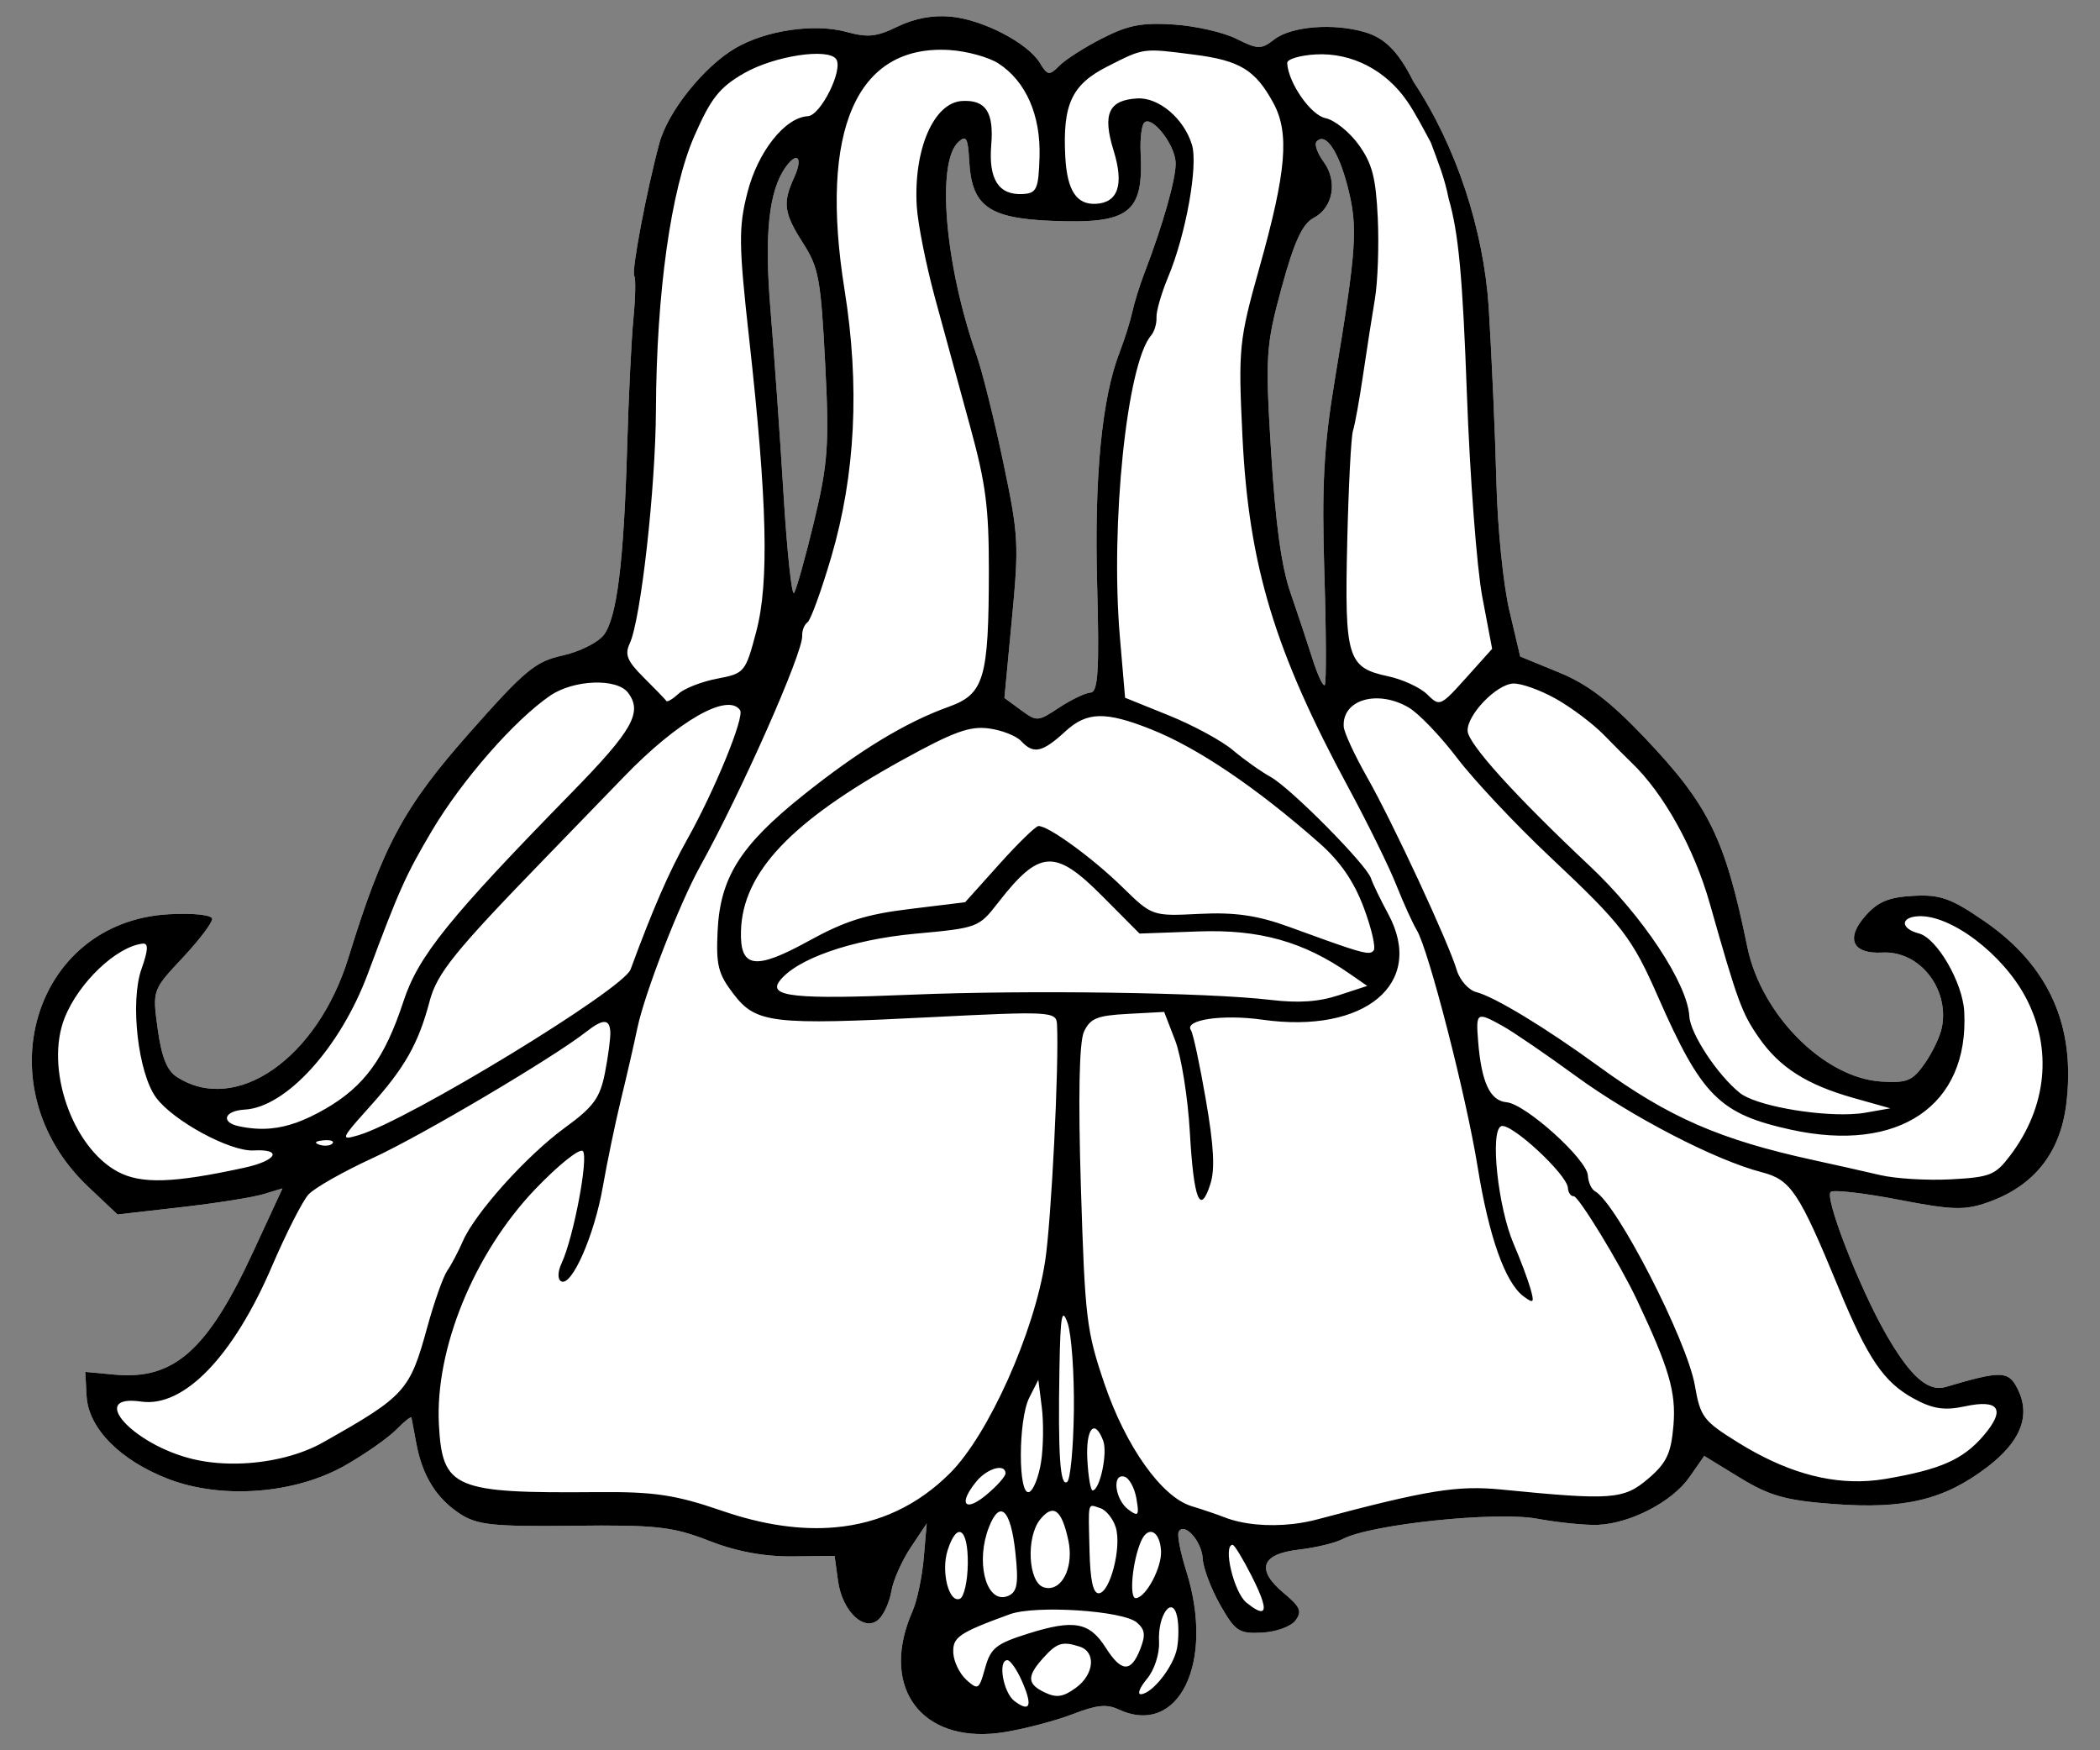 <?xml version="1.0" encoding="UTF-8" standalone="no"?>
<!DOCTYPE svg PUBLIC "-//W3C//DTD SVG 1.1//EN" "http://www.w3.org/Graphics/SVG/1.1/DTD/svg11.dtd">
<svg xmlns:xl="http://www.w3.org/1999/xlink" xmlns="http://www.w3.org/2000/svg" xmlns:dc="http://purl.org/dc/elements/1.1/" version="1.1" viewBox="33.75 85.5 297 247.5" width="297" height="247.5">
  <rect x="33.75" y="85.5" width="297" height="247.5" fill="#808080" stroke="none"/>
  <defs>
    <clipPath id="artboard_clip_path">
      <path d="M 33.75 85.5 L 330.75 85.5 L 330.75 323.625 L 319.5 331.125 L 33.75 333 Z"/>
    </clipPath>
  </defs>
  <g id="Columbine_(2)" stroke="none" stroke-dasharray="none" stroke-opacity="1" fill="none" fill-opacity="1">
    <title>Columbine (2)</title>
    <g id="Columbine_(2)_Art" clip-path="url(#artboard_clip_path)">
      <title>Art</title>
      <g id="Group_114">
        <g id="Graphic_116">
          <title>path887</title>
          <path d="M 173.851 330.664 C 163.514 331.36 158.286 323.579 162.806 313.334 C 163.446 311.885 164.163 308.497 164.395 305.809 L 164.815 300.924 L 162.546 304.33 C 161.297 306.202 160.069 308.97 159.821 310.485 C 159.572 312.001 158.765 313.803 158.024 314.489 C 156.012 316.35 152.865 313.368 152.267 309.034 L 151.787 305.515 L 145.8 305.583 C 141.83 305.626 137.858 304.884 134.008 303.374 C 128.931 301.383 126.532 301.112 114.901 301.251 C 103.466 301.388 101.204 301.149 98.76 299.532 C 95.439 297.337 93.472 294.158 92.632 289.615 C 92.302 287.827 91.991 286.184 91.942 285.959 C 91.894 285.735 90.925 286.501 89.784 287.667 C 88.643 288.832 85.394 291.106 82.57 292.716 C 75.483 296.755 65.137 297.549 57.565 294.64 C 50.742 292.018 46.241 287.456 45.996 282.914 L 45.812 279.492 L 49.965 279.88 C 58.375 280.66 63.117 276.439 69.607 262.399 L 73.702 253.545 L 71.015 254.361 C 69.539 254.811 64.292 255.643 59.353 256.207 L 50.371 257.231 L 46.243 253.333 C 31.416 239.338 38.366 215.831 57.643 214.78 C 61.107 214.591 63.727 214.872 63.758 215.436 C 63.787 215.978 61.897 218.466 59.555 220.964 C 55.304 225.501 55.298 225.513 56.053 231.009 C 56.593 234.939 57.361 236.869 58.733 237.763 C 67.081 243.205 78.634 235.194 83.034 220.91 C 87.904 205.103 90.832 199.658 100.142 189.132 C 107.989 180.262 109.467 179.035 113.304 178.193 C 115.68 177.672 118.302 176.371 119.132 175.302 C 121 172.899 121.979 165 122.452 148.537 C 122.652 141.571 123.05 133.451 123.338 130.493 C 123.625 127.535 123.675 124.847 123.449 124.514 C 123.025 123.89 125.22 112.32 127.013 105.715 C 128.227 101.244 133.336 94.876 137.79 92.286 C 142.1 89.779 148.926 88.782 153.436 90.006 C 156.511 90.84 157.691 90.719 160.728 89.245 C 163.104 88.091 165.691 87.611 168.235 87.855 C 172.781 88.29 179.105 91.577 180.812 94.391 C 181.901 96.187 182.156 96.225 183.588 94.781 C 184.454 93.908 187.189 92.163 189.666 90.903 C 193.322 89.045 195.219 88.679 199.738 88.965 C 202.801 89.159 206.803 90.072 208.629 90.992 C 211.628 92.503 212.144 92.507 213.959 91.084 C 216.357 89.205 222.408 88.727 226.836 90.064 C 229.403 90.839 231.393 92.492 233.664 97.063 C 239.786 106.301 243.549 118.022 244.291 128.843 C 244.731 136.042 245.221 147.179 245.381 153.59 C 245.544 160.14 246.346 168.117 247.211 171.796 L 248.751 178.339 L 254.227 180.579 C 258.267 182.232 261.437 184.648 266.325 189.789 C 275.428 199.362 277.709 204.006 280.871 219.41 C 282.842 229.014 291.778 237.969 299.868 238.442 C 303.496 238.654 304.237 238.34 305.97 235.875 C 307.054 234.332 308.145 232.038 308.391 230.775 C 309.461 225.27 305.203 219.915 299.977 220.197 C 295.696 220.427 294.707 218.192 297.645 214.919 C 299.377 212.99 300.912 212.363 304.372 212.176 C 308.161 211.972 309.715 212.532 314.416 215.773 C 323.556 222.075 327.363 230.619 325.971 241.684 C 325.109 248.537 321.435 253.166 315.035 255.466 C 311.665 256.677 309.974 256.636 302.337 255.159 C 297.489 254.221 293.138 253.713 292.675 254.035 C 291.719 254.699 296.6 267.321 300.388 273.984 C 303.854 280.078 306.418 282.372 308.922 281.628 C 316.703 279.316 317.763 279.331 319.028 281.754 C 321.031 285.588 319.607 289.316 314.737 293.005 C 308.667 297.602 303.111 298.93 293.071 298.18 C 286.344 297.678 284.025 297.031 279.846 294.476 L 274.78 291.376 L 272.664 294.406 C 270.247 297.861 264.356 300.924 259.75 301.122 C 258.026 301.197 254.139 300.804 251.118 300.251 C 245.307 299.188 227.578 301.049 223.641 303.133 C 222.601 303.684 219.793 304.358 217.405 304.633 C 212.07 305.248 211.338 307.471 215.363 310.817 C 217.646 312.715 217.921 313.365 216.976 314.637 C 216.336 315.499 214.268 316.255 212.248 316.364 C 208.981 316.54 208.449 316.189 206.32 312.444 C 205.033 310.181 203.919 307.229 203.846 305.886 C 203.714 303.418 201.206 300.645 200.443 302.121 C 200.216 302.561 200.696 305.03 201.511 307.609 C 205.621 320.613 200.437 331.198 191.91 327.209 C 190.27 326.441 188.809 326.595 185.533 327.867 C 183.198 328.774 178.903 329.915 175.986 330.406 C 175.253 330.53 174.54 330.617 173.851 330.664 Z M 180.554 187.103 C 181.246 187.059 182.036 186.554 183.558 185.551 C 185.266 184.425 187.264 183.469 187.997 183.43 C 189.054 183.373 189.242 180.191 188.914 168.062 C 188.505 152.885 189.584 141.781 192.095 135.314 C 192.787 133.532 193.593 130.966 193.89 129.612 C 194.186 128.259 194.949 125.811 195.58 124.172 C 198.261 117.2 200.13 110.562 200.016 108.436 C 199.876 105.842 196.587 101.725 195.565 102.864 C 195.194 103.277 194.974 105.182 195.069 107.094 C 195.498 115.659 193.495 117.186 182.437 116.728 C 173.538 116.359 171.168 114.625 170.824 108.252 C 170.648 104.979 170.4 104.556 169.28 105.592 C 166.155 108.483 167.394 122.984 171.844 135.663 C 172.674 138.026 174.379 144.869 175.639 150.871 C 177.808 161.213 177.873 162.377 176.866 172.993 L 175.802 184.194 L 178.126 185.897 C 179.263 186.731 179.861 187.147 180.554 187.103 Z M 221.111 182.37 C 221.342 182.112 221.315 174.956 221.05 166.467 C 220.668 154.249 220.972 148.579 222.522 139.255 C 225.632 120.553 225.826 117.642 224.342 111.881 C 223.038 106.818 221.191 104.139 219.95 105.521 C 219.616 105.893 220.061 107.175 220.941 108.371 C 222.972 111.134 222.301 114.876 219.512 116.333 C 217.945 117.151 216.765 119.729 215.008 126.182 C 212.775 134.382 212.684 135.821 213.525 149.465 C 214.145 159.521 214.984 165.63 216.243 169.261 C 217.244 172.15 218.652 176.386 219.374 178.675 C 220.097 180.964 220.88 182.627 221.111 182.37 Z M 146.04 169.352 C 146.359 168.959 147.635 164.422 148.875 159.272 C 150.86 151.031 151.048 148.342 150.449 136.816 C 149.837 125 149.537 123.352 147.38 119.971 C 144.587 115.592 144.401 114.25 146.089 110.541 C 147.35 107.769 146.504 106.822 144.85 109.153 C 142.466 112.513 141.827 118.668 142.732 129.448 C 143.246 135.573 144.066 147.218 144.56 155.325 C 145.053 163.431 145.72 169.744 146.04 169.352 Z" fill="#FFFFFF"/>
        </g>
        <g id="Graphic_115">
          <title>path880</title>
          <path d="M 173.851 330.664 C 163.514 331.36 158.286 323.579 162.806 313.334 C 163.446 311.885 164.163 308.497 164.395 305.809 L 164.815 300.924 L 162.546 304.33 C 161.297 306.202 160.069 308.97 159.821 310.485 C 159.572 312.001 158.765 313.803 158.024 314.489 C 156.012 316.35 152.865 313.368 152.267 309.034 L 151.787 305.515 L 145.8 305.583 C 141.83 305.626 137.858 304.884 134.008 303.374 C 128.931 301.383 126.532 301.112 114.901 301.251 C 103.466 301.388 101.204 301.149 98.76 299.532 C 95.439 297.337 93.472 294.158 92.632 289.615 C 92.302 287.827 91.991 286.184 91.942 285.959 C 91.894 285.735 90.925 286.501 89.784 287.667 C 88.643 288.832 85.394 291.106 82.57 292.716 C 75.483 296.755 65.137 297.549 57.565 294.64 C 50.742 292.018 46.241 287.456 45.996 282.914 L 45.812 279.492 L 49.965 279.88 C 58.375 280.66 63.117 276.439 69.607 262.399 L 73.702 253.545 L 71.015 254.361 C 69.539 254.811 64.292 255.643 59.353 256.207 L 50.371 257.231 L 46.243 253.333 C 31.416 239.338 38.366 215.831 57.643 214.78 C 61.107 214.591 63.727 214.872 63.758 215.436 C 63.787 215.978 61.897 218.466 59.555 220.964 C 55.304 225.501 55.298 225.513 56.053 231.009 C 56.593 234.939 57.361 236.869 58.733 237.763 C 67.081 243.205 78.634 235.194 83.034 220.91 C 87.904 205.103 90.832 199.658 100.142 189.132 C 107.989 180.262 109.467 179.035 113.304 178.193 C 115.68 177.672 118.302 176.371 119.132 175.302 C 121 172.899 121.979 165 122.452 148.537 C 122.652 141.571 123.05 133.451 123.338 130.493 C 123.625 127.535 123.675 124.847 123.449 124.514 C 123.025 123.89 125.22 112.32 127.013 105.715 C 128.227 101.244 133.336 94.876 137.79 92.286 C 142.1 89.779 148.926 88.782 153.436 90.006 C 156.511 90.84 157.691 90.719 160.728 89.245 C 163.104 88.091 165.691 87.611 168.235 87.855 C 172.781 88.29 179.105 91.577 180.812 94.391 C 181.901 96.187 182.156 96.225 183.588 94.781 C 184.454 93.908 187.189 92.163 189.666 90.903 C 193.322 89.045 195.219 88.679 199.738 88.965 C 202.801 89.159 206.803 90.072 208.629 90.992 C 211.628 92.503 212.144 92.507 213.959 91.084 C 216.357 89.205 222.408 88.727 226.836 90.064 C 229.403 90.839 231.393 92.492 233.664 97.063 C 239.786 106.301 243.549 118.022 244.291 128.843 C 244.731 136.042 245.221 147.179 245.381 153.59 C 245.544 160.14 246.346 168.117 247.211 171.796 L 248.751 178.339 L 254.227 180.579 C 258.267 182.232 261.437 184.648 266.325 189.789 C 275.428 199.362 277.709 204.006 280.871 219.41 C 282.842 229.014 291.778 237.969 299.868 238.442 C 303.496 238.654 304.237 238.34 305.97 235.875 C 307.054 234.332 308.145 232.038 308.391 230.775 C 309.461 225.27 305.203 219.915 299.977 220.197 C 295.696 220.427 294.707 218.192 297.645 214.919 C 299.377 212.99 300.912 212.363 304.372 212.176 C 308.161 211.972 309.715 212.532 314.416 215.773 C 323.556 222.075 327.363 230.619 325.971 241.684 C 325.109 248.537 321.435 253.166 315.035 255.466 C 311.665 256.677 309.974 256.636 302.337 255.159 C 297.489 254.221 293.138 253.713 292.675 254.035 C 291.719 254.699 296.6 267.321 300.388 273.984 C 303.854 280.078 306.418 282.372 308.922 281.628 C 316.703 279.316 317.763 279.331 319.028 281.754 C 321.031 285.588 319.607 289.316 314.737 293.005 C 308.667 297.602 303.111 298.93 293.071 298.18 C 286.344 297.678 284.025 297.031 279.846 294.476 L 274.78 291.376 L 272.664 294.406 C 270.247 297.861 264.356 300.924 259.75 301.122 C 258.026 301.197 254.139 300.804 251.118 300.251 C 245.307 299.188 227.578 301.049 223.641 303.133 C 222.601 303.684 219.793 304.358 217.405 304.633 C 212.07 305.248 211.339 307.471 215.363 310.817 C 217.646 312.715 217.921 313.365 216.976 314.637 C 216.336 315.499 214.268 316.255 212.248 316.364 C 208.981 316.54 208.449 316.189 206.32 312.444 C 205.033 310.181 203.919 307.229 203.846 305.886 C 203.714 303.418 201.206 300.645 200.443 302.121 C 200.216 302.561 200.696 305.03 201.511 307.609 C 205.621 320.613 200.437 331.198 191.91 327.209 C 190.27 326.441 188.809 326.595 185.533 327.867 C 183.198 328.774 178.903 329.915 175.986 330.406 C 175.253 330.53 174.54 330.617 173.851 330.664 Z M 178.945 326.803 C 179.46 326.611 179.247 325.408 178.29 323.234 C 177.557 321.57 176.616 320.231 176.199 320.254 C 174.839 320.327 175.653 324.876 177.236 326.052 C 178.067 326.669 178.636 326.918 178.945 326.803 Z M 195.114 325.071 C 196.722 324.984 199.704 321.196 200.209 318.598 C 200.464 317.287 200.476 315.277 200.236 314.132 C 199.574 310.974 197.466 313.863 197.67 317.648 C 197.762 319.344 197.017 321.64 195.97 322.893 C 194.945 324.119 194.559 325.101 195.114 325.071 Z M 183.696 325.276 C 184.359 325.168 185.041 324.804 185.927 324.153 C 188.507 322.256 188.79 319.1 186.445 318.342 C 183.988 317.548 183.225 317.793 181.261 319.981 C 178.934 322.573 179.007 323.654 181.589 324.862 C 182.392 325.237 183.033 325.385 183.696 325.276 Z M 171.769 323.972 C 172.288 324.034 172.542 323.278 173.071 321.372 C 173.858 318.539 174.623 317.927 179.179 316.495 C 185.635 314.466 187.825 314.866 190.134 318.499 C 192.343 321.973 193.702 322.037 195.003 318.718 C 195.792 316.706 195.7 315.941 194.538 314.937 C 192.578 313.244 180.192 312.44 176.55 313.769 C 169.343 316.4 168.454 317.008 168.575 319.252 C 168.642 320.483 169.48 322.193 170.437 323.052 C 171.051 323.603 171.457 323.935 171.769 323.972 Z M 212.243 313.294 C 212.828 313.084 212.33 311.431 210.753 308.328 C 209.52 305.904 208.318 303.929 208.076 303.942 C 206.667 304.018 208.254 310.677 210.024 312.114 C 211.153 313.03 211.893 313.42 212.243 313.294 Z M 194.388 311.49 C 195.81 311.413 198.079 307.165 197.953 304.814 C 197.8 301.989 196.144 301.155 195.145 303.398 C 193.906 306.18 193.403 311.543 194.388 311.49 Z M 189.161 310.798 C 190.754 310.712 192.409 304.261 191.551 301.484 C 191.171 300.255 190.189 299.029 189.368 298.764 C 187.522 298.167 187.668 297.598 187.84 304.789 C 187.941 309.003 188.344 310.842 189.161 310.798 Z M 175.813 311.321 C 175.993 311.29 176.177 311.24 176.368 311.155 C 177.634 310.589 177.825 309.362 177.346 304.957 C 176.689 298.919 175.169 297.485 173.618 301.441 C 171.745 306.218 173.118 311.77 175.813 311.321 Z M 169.492 311.585 C 170.085 311.354 170.597 309.115 170.625 306.614 C 170.682 301.592 169.104 300.55 167.769 304.725 C 166.814 307.71 167.938 312.19 169.492 311.585 Z M 182.24 310.055 C 184.24 309.865 185.572 306.753 184.847 303.336 C 183.918 298.963 182.721 298.066 180.862 300.356 C 178.835 302.855 179.159 309.24 181.35 309.948 C 181.659 310.048 181.954 310.082 182.24 310.055 Z M 216.645 300.993 C 217.814 300.857 218.97 300.641 220.083 300.344 C 235.62 296.201 239.872 295.514 246.122 296.133 C 261.677 297.673 263.388 297.545 266.838 294.607 C 269.459 292.374 270.093 291.03 270.426 287.027 C 270.812 282.369 269.816 278.96 265.228 269.246 C 262.851 264.215 256.992 254.616 256.32 254.652 C 255.903 254.674 255.532 254.146 255.496 253.479 C 255.394 251.577 247.42 244.199 246.061 244.749 C 244.445 245.404 245.6 256.251 247.838 261.432 C 248.742 263.524 249.792 266.312 250.173 267.629 C 250.784 269.742 250.672 269.883 249.234 268.82 C 246.632 266.896 244.32 260.387 242.732 250.522 C 241.119 240.5 235.79 219.772 234.116 217.013 C 233.538 216.06 232.237 213.194 231.226 210.644 C 230.215 208.093 227.207 201.967 224.537 197.028 C 214.014 177.562 210.361 165.493 209.47 147.255 C 208.859 134.76 208.972 133.657 211.883 123.293 C 215.689 109.748 216.145 104.316 213.844 100.074 C 211.311 95.402 209.116 94.058 202.664 93.231 C 195.295 92.287 195.612 92.242 190.351 94.91 C 185.321 97.46 184.015 100.278 184.414 107.698 C 184.669 112.423 186.005 114.469 188.738 114.322 C 191.89 114.152 192.737 111.607 191.247 106.801 C 189.638 101.606 190.536 99.637 194.614 99.418 C 197.642 99.255 201.192 102.263 202.322 105.955 C 203.224 108.903 201.47 118.669 198.961 124.666 C 198.004 126.952 197.264 129.529 197.31 130.389 C 197.356 131.249 197.016 132.391 196.556 132.924 C 193.125 136.897 190.767 159.654 192.135 175.601 L 192.87 184.165 L 199.079 186.674 C 202.493 188.053 206.562 190.259 208.118 191.578 C 209.674 192.897 212.073 194.601 213.452 195.363 C 216.289 196.931 227.057 207.807 227.649 209.703 C 227.862 210.385 228.966 212.669 230.101 214.777 C 235.375 224.573 226.805 231.743 212.28 229.69 C 206.626 228.891 201.155 229.706 202.19 231.196 C 202.489 231.626 203.436 236.052 204.294 241.027 C 205.431 247.624 205.6 250.848 204.929 252.933 C 203.475 257.453 202.576 255.173 202.027 245.579 C 201.747 240.691 200.816 234.868 199.958 232.64 L 198.398 228.592 L 193.254 228.869 C 188.909 229.103 187.943 229.493 187.055 231.388 C 186.377 232.836 186.224 240.661 186.62 253.403 C 187.196 271.935 187.4 273.66 189.938 281.135 C 192.964 290.049 198.053 297.204 202.272 298.478 C 203.746 298.924 205.847 299.634 206.94 300.061 C 209.547 301.078 213.136 301.398 216.645 300.993 Z M 297.966 294.912 C 298.805 294.858 299.645 294.759 300.479 294.616 C 308.181 293.296 311.368 291.891 314.241 288.549 C 317.458 284.807 316.526 283.313 311.635 284.367 C 308.765 284.986 307.098 284.736 304.416 283.272 C 300.17 280.954 297.915 277.636 293.816 267.706 C 288.165 254.016 287.041 252.324 282.896 251.255 C 276.399 249.579 264.567 243.458 256.646 237.678 C 252.439 234.608 247.768 231.415 246.271 230.584 C 242.582 228.536 242.468 228.612 242.802 232.766 C 243.269 238.561 244.482 241.154 246.822 241.366 C 249.512 241.609 258.2 249.436 258.323 251.73 C 258.374 252.677 258.827 253.678 259.334 253.955 C 262.368 255.612 272.341 275.008 273.454 281.42 C 274.227 285.875 274.65 286.434 279.577 289.491 C 286.06 293.514 292.09 295.296 297.966 294.912 Z M 194.428 299.572 C 194.776 299.559 194.732 298.918 194.472 297.402 C 194.21 295.883 193.446 294.489 192.767 294.306 C 190.975 293.822 191.437 297.554 193.345 298.971 C 193.874 299.364 194.219 299.58 194.428 299.572 Z M 151.89 301.472 C 158.142 300.91 163.588 298.341 168.135 293.787 C 173.555 288.359 180.022 273.925 181.565 263.816 C 182.439 258.092 183.545 235.997 183.24 230.329 C 183.143 228.531 182.307 228.48 165.434 229.335 C 142.881 230.479 140.673 230.222 137.469 226.027 C 135.316 223.209 135.012 222.006 135.24 217.158 C 135.594 209.608 138.446 205.068 147.258 198.016 C 155.221 191.643 161.808 187.638 167.925 185.444 C 172.94 183.645 173.586 181.463 173.603 166.21 C 173.613 157.318 173.169 153.886 170.984 145.921 C 169.538 140.649 167.299 132.452 166.007 127.707 C 164.714 122.961 163.543 117.073 163.402 114.619 C 162.943 106.62 165.811 99.996 169.833 99.779 C 173.17 99.6 174.326 101.351 173.94 106.024 C 173.54 110.865 174.994 113.121 178.397 112.938 C 180.365 112.832 180.628 112.253 180.769 107.704 C 180.953 101.782 178.837 96.972 174.944 94.463 C 173.558 93.57 170.448 92.722 168.032 92.574 C 154.879 91.766 149.573 103.894 153.193 126.479 C 155.367 140.041 154.737 152.626 151.311 164.27 C 149.909 169.039 148.398 173.194 147.95 173.506 C 147.502 173.818 147.164 174.677 147.204 175.416 C 147.331 177.768 138.566 197.562 132.78 207.987 C 129.826 213.311 124.912 225.972 123.891 230.879 C 123.41 233.193 122.362 237.744 121.569 240.997 C 120.775 244.25 119.621 249.8 119.003 253.33 C 117.798 260.226 114.594 267.493 113.115 266.686 C 112.592 266.4 112.617 265.327 113.168 264.148 C 114.868 260.515 117.035 249.048 116.171 248.264 C 115.71 247.845 112.694 250.264 109.467 253.636 C 100.803 262.691 95.249 276.262 95.826 286.961 C 96.313 295.99 97.917 296.67 118.224 296.494 C 126.305 296.425 129.286 296.875 135.876 299.141 C 141.675 301.135 147.027 301.909 151.89 301.472 Z M 170.762 298.241 C 171.234 298.259 172.075 297.851 173.208 296.915 C 174.745 295.646 175.985 294.249 175.962 293.816 C 175.885 292.391 173.339 293.136 171.8 295.032 C 170.211 296.99 169.975 298.21 170.762 298.241 Z M 188.277 296.258 C 189.309 296.202 190.426 290.96 189.775 289.236 C 188.547 285.987 187.294 287.487 187.532 291.916 C 187.662 294.317 187.997 296.273 188.277 296.258 Z M 179.306 296.48 C 179.907 296.243 180.668 294.316 180.993 292.197 C 181.317 290.079 181.358 286.611 181.088 284.486 L 180.6 280.617 L 179.328 283.12 C 177.738 286.246 177.719 297.106 179.306 296.48 Z M 184.673 295.057 C 185.133 294.737 185.563 290.202 185.626 284.977 C 185.69 279.753 185.294 274.186 184.746 272.61 C 183.939 270.285 183.72 271.476 183.589 278.907 C 183.372 291.256 183.675 295.751 184.673 295.057 Z M 68.127 292.432 C 72.214 292.243 76.337 291.211 79.42 289.472 C 91.089 282.89 91.703 282.206 94.195 273.114 C 95.163 269.585 96.431 266.013 97.009 265.179 C 97.587 264.345 98.571 262.478 99.202 261.024 C 100.94 257.014 108.268 248.873 113.671 244.943 C 117.701 242.013 118.618 240.74 119.314 237.176 C 119.772 234.833 120.111 232.237 120.066 231.406 C 119.966 229.543 119.026 229.547 116.635 231.419 C 111.936 235.099 93.324 246.106 86.496 249.24 C 82.319 251.157 78.214 253.485 77.371 254.416 C 76.527 255.347 74.204 259.919 72.206 264.574 C 66.731 277.338 59.743 284.561 53.721 283.691 C 46.043 282.581 52.529 289.792 61.041 291.828 C 63.234 292.353 65.674 292.545 68.127 292.432 Z M 309.673 252.264 C 315.23 251.964 315.945 251.674 318.053 248.891 C 323.246 242.035 324.066 233.814 320.271 226.59 C 317.023 220.407 309.633 214.814 305.044 215.061 C 302.476 215.199 302.532 216.818 305.128 217.491 C 307.685 218.153 311.325 224.415 311.547 228.538 C 312.264 241.83 302.312 248.603 287.012 245.238 C 276.94 243.023 274.412 240.498 268.242 226.449 C 264.559 218.065 263.166 216.256 252.98 206.681 C 248.136 202.127 242.226 195.84 239.848 192.712 C 237.47 189.584 234.375 186.356 232.973 185.542 C 228.534 182.964 223.531 184.447 223.792 188.263 C 223.848 189.09 225.344 192.314 227.111 195.429 C 230.744 201.833 238.605 218.743 239.777 222.675 C 240.203 224.104 241.449 225.507 242.545 225.791 C 245.148 226.466 252.359 230.839 259.799 236.255 C 269.769 243.514 276.986 246.663 290.303 249.561 C 293.281 250.209 297.493 251.154 299.661 251.663 C 301.828 252.172 306.332 252.444 309.673 252.264 Z M 295.474 243.048 C 296.225 243.017 296.918 242.955 297.523 242.849 L 301.099 242.223 L 295.89 240.758 C 289.276 238.89 285.432 236.438 282.518 232.246 C 280.093 228.757 279.513 227.185 275.557 213.242 C 273.332 205.4 269.014 197.643 264.461 193.309 C 263.87 192.747 262.115 190.985 260.563 189.399 C 259.01 187.812 255.938 185.509 253.738 184.281 C 251.538 183.052 248.842 182.098 247.74 182.158 C 245.351 182.286 241.195 186.627 241.315 188.869 C 241.415 190.716 248.028 198.027 258.576 207.947 C 266.048 214.974 272.42 224.594 272.672 229.226 C 272.804 231.669 276.669 237.529 279.81 240.045 C 281.997 241.798 290.212 243.27 295.474 243.048 Z M 56.837 252.388 C 59.651 252.298 63.308 251.714 68.331 250.617 C 72.918 249.615 73.787 247.954 69.607 248.179 C 66.293 248.358 58.241 243.993 55.828 240.71 C 53.266 237.225 52.119 227.136 53.761 222.523 C 54.712 219.854 54.763 218.84 53.93 218.934 C 50.225 219.352 44.896 224.416 42.899 229.414 C 40.07 236.496 43.934 247.713 50.402 251.185 C 52.05 252.07 54.023 252.478 56.837 252.388 Z M 79.996 247.494 C 80.332 247.461 80.617 247.361 80.769 247.192 C 81.074 246.852 80.489 246.654 79.469 246.751 C 78.342 246.858 78.124 247.101 78.915 247.369 C 79.272 247.49 79.66 247.527 79.996 247.494 Z M 83.016 246.364 C 83.314 246.347 83.808 246.214 84.47 246.018 C 91.44 243.964 121.886 225.415 122.928 222.59 C 126.066 214.075 128.356 208.809 130.927 204.222 C 134.837 197.245 139.084 186.875 138.419 185.918 C 136.671 183.403 129.62 187.444 122.016 195.316 C 119.736 197.676 114.564 203.015 110.526 207.18 C 98.045 220.053 95.545 223.153 94.516 227.06 C 92.938 233.046 91.012 236.46 86.186 241.829 C 82.972 245.405 82.123 246.413 83.016 246.364 Z M 72.034 245.068 C 74.467 244.847 76.888 243.955 79.769 242.294 C 85.275 239.12 88.175 235.128 90.812 227.093 C 92.911 220.699 97.206 215.371 114.598 197.586 C 123.229 188.759 124.658 186.228 122.576 183.459 C 121.001 181.363 114.881 181.595 111.55 183.875 C 106.512 187.322 99.077 195.82 94.833 202.979 C 91.161 209.173 90.166 211.395 85.77 223.197 C 81.878 233.644 74.215 242.088 68.346 242.405 C 65.465 242.56 64.904 244.201 67.541 244.758 C 69.11 245.089 70.574 245.2 72.034 245.068 Z M 218.682 227.089 C 220.243 226.984 221.663 226.7 223.083 226.235 L 227.115 224.913 L 224.635 223.194 C 218.088 218.641 211.858 216.896 203.259 217.21 L 194.916 217.511 L 189.662 212.231 C 182.961 205.487 180.77 205.614 174.937 213.108 C 172.16 216.676 172.074 216.714 163.159 217.536 C 154.175 218.365 146.309 221.119 143.982 224.252 C 142.359 226.436 146.309 226.839 162.585 226.158 C 179.035 225.47 204.58 225.839 213.441 226.891 C 215.422 227.126 217.121 227.195 218.682 227.089 Z M 227.367 220.233 C 227.691 220.213 227.856 220.096 228.015 219.919 C 228.359 219.535 227.734 216.801 226.625 213.843 C 225.227 210.112 223.289 207.305 220.307 204.678 C 211.418 196.849 203.105 191.233 196.554 188.633 C 190.077 186.062 187.459 186.129 184.411 188.931 C 181.171 191.909 179.921 192.182 178.185 190.306 C 177.49 189.555 175.424 188.747 173.594 188.505 C 170.885 188.146 168.606 188.976 161.366 192.969 C 145.613 201.658 138.801 208.869 138.545 217.117 C 138.38 222.416 140.517 222.741 148.087 218.574 C 153.24 215.737 156.244 214.789 162.424 214.037 L 170.246 213.081 L 175.062 207.716 C 177.712 204.764 180.209 202.332 180.613 202.31 C 181.975 202.237 188.248 206.796 192.49 210.944 C 196.689 215.05 196.714 215.062 203.399 214.726 C 208.393 214.475 211.618 214.943 216.055 216.562 C 223.988 219.456 226.394 220.292 227.367 220.233 Z M 237.159 184.782 C 237.939 184.837 238.834 183.877 241.089 181.364 L 244.78 177.247 L 243.386 169.889 C 242.617 165.839 241.637 152.916 241.209 141.169 C 240.603 124.534 240.031 118.43 238.63 113.581 C 238.061 110.654 237.104 108.342 236.113 105.66 C 235.148 103.876 233.925 101.509 232.783 99.843 C 229.785 95.466 224.989 92.924 219.868 93.194 C 217.6 93.314 215.766 93.867 215.795 94.417 C 215.946 97.218 219.125 101.783 221.22 102.211 C 222.496 102.472 224.604 104.161 225.905 105.966 C 227.819 108.622 228.333 110.599 228.606 116.3 C 228.79 120.177 228.611 125.333 228.202 127.763 C 227.794 130.192 227.037 135.047 226.522 138.552 C 226.007 142.058 225.365 145.596 225.099 146.413 C 224.833 147.23 224.469 154.323 224.286 162.178 C 223.904 178.544 224.315 179.909 230.057 181.128 C 232.127 181.567 234.627 182.726 235.61 183.702 C 236.266 184.352 236.691 184.749 237.159 184.782 Z M 180.554 187.103 C 181.246 187.059 182.036 186.554 183.558 185.551 C 185.266 184.425 187.264 183.469 187.997 183.43 C 189.054 183.373 189.242 180.191 188.914 168.062 C 188.505 152.885 189.584 141.781 192.095 135.314 C 192.787 133.532 193.593 130.966 193.89 129.612 C 194.186 128.259 194.949 125.811 195.58 124.172 C 198.261 117.2 200.13 110.562 200.016 108.436 C 199.876 105.842 196.587 101.725 195.565 102.864 C 195.194 103.277 194.974 105.182 195.069 107.094 C 195.498 115.659 193.495 117.186 182.437 116.728 C 173.538 116.359 171.168 114.625 170.824 108.252 C 170.648 104.979 170.399 104.556 169.28 105.592 C 166.155 108.483 167.394 122.984 171.844 135.663 C 172.674 138.026 174.379 144.869 175.639 150.871 C 177.808 161.213 177.873 162.377 176.866 172.993 L 175.802 184.194 L 178.126 185.897 C 179.263 186.731 179.861 187.147 180.554 187.103 Z M 221.111 182.37 C 221.342 182.112 221.315 174.956 221.05 166.467 C 220.668 154.249 220.972 148.579 222.522 139.255 C 225.632 120.553 225.826 117.642 224.342 111.881 C 223.038 106.818 221.191 104.139 219.95 105.521 C 219.616 105.893 220.061 107.175 220.941 108.371 C 222.972 111.134 222.301 114.876 219.512 116.333 C 217.945 117.151 216.765 119.729 215.008 126.182 C 212.775 134.382 212.684 135.821 213.525 149.465 C 214.146 159.521 214.984 165.63 216.243 169.261 C 217.244 172.15 218.652 176.386 219.374 178.675 C 220.097 180.964 220.88 182.627 221.111 182.37 Z M 128.192 184.646 C 128.505 184.57 129.093 184.172 129.709 183.603 C 130.53 182.843 132.991 181.882 135.175 181.467 C 139.058 180.73 139.181 180.583 140.711 174.793 C 142.54 167.866 142.262 156.431 139.703 133.399 C 138.221 120.057 138.192 117.659 139.461 112.709 C 140.942 106.931 144.767 102.104 148.005 101.93 C 149.819 101.832 153.041 95.346 152.012 93.865 C 150.881 92.238 143.261 93.399 138.991 95.849 C 135.512 97.845 134.285 99.394 131.943 104.755 C 128.636 112.324 126.594 126.889 126.518 143.455 C 126.467 154.558 124.382 173.139 122.807 176.505 C 122.076 178.068 122.458 178.991 124.819 181.337 C 126.424 182.932 127.85 184.404 127.982 184.61 C 128.015 184.661 128.087 184.672 128.192 184.646 Z M 146.04 169.352 C 146.359 168.959 147.635 164.422 148.875 159.272 C 150.86 151.031 151.048 148.342 150.449 136.816 C 149.836 125 149.537 123.352 147.38 119.971 C 144.587 115.592 144.401 114.25 146.089 110.541 C 147.35 107.769 146.504 106.822 144.85 109.153 C 142.466 112.513 141.827 118.668 142.732 129.448 C 143.246 135.573 144.066 147.218 144.56 155.325 C 145.053 163.431 145.72 169.744 146.04 169.352 Z" fill="black"/>
        </g>
      </g>
    </g>
  </g>
</svg>
